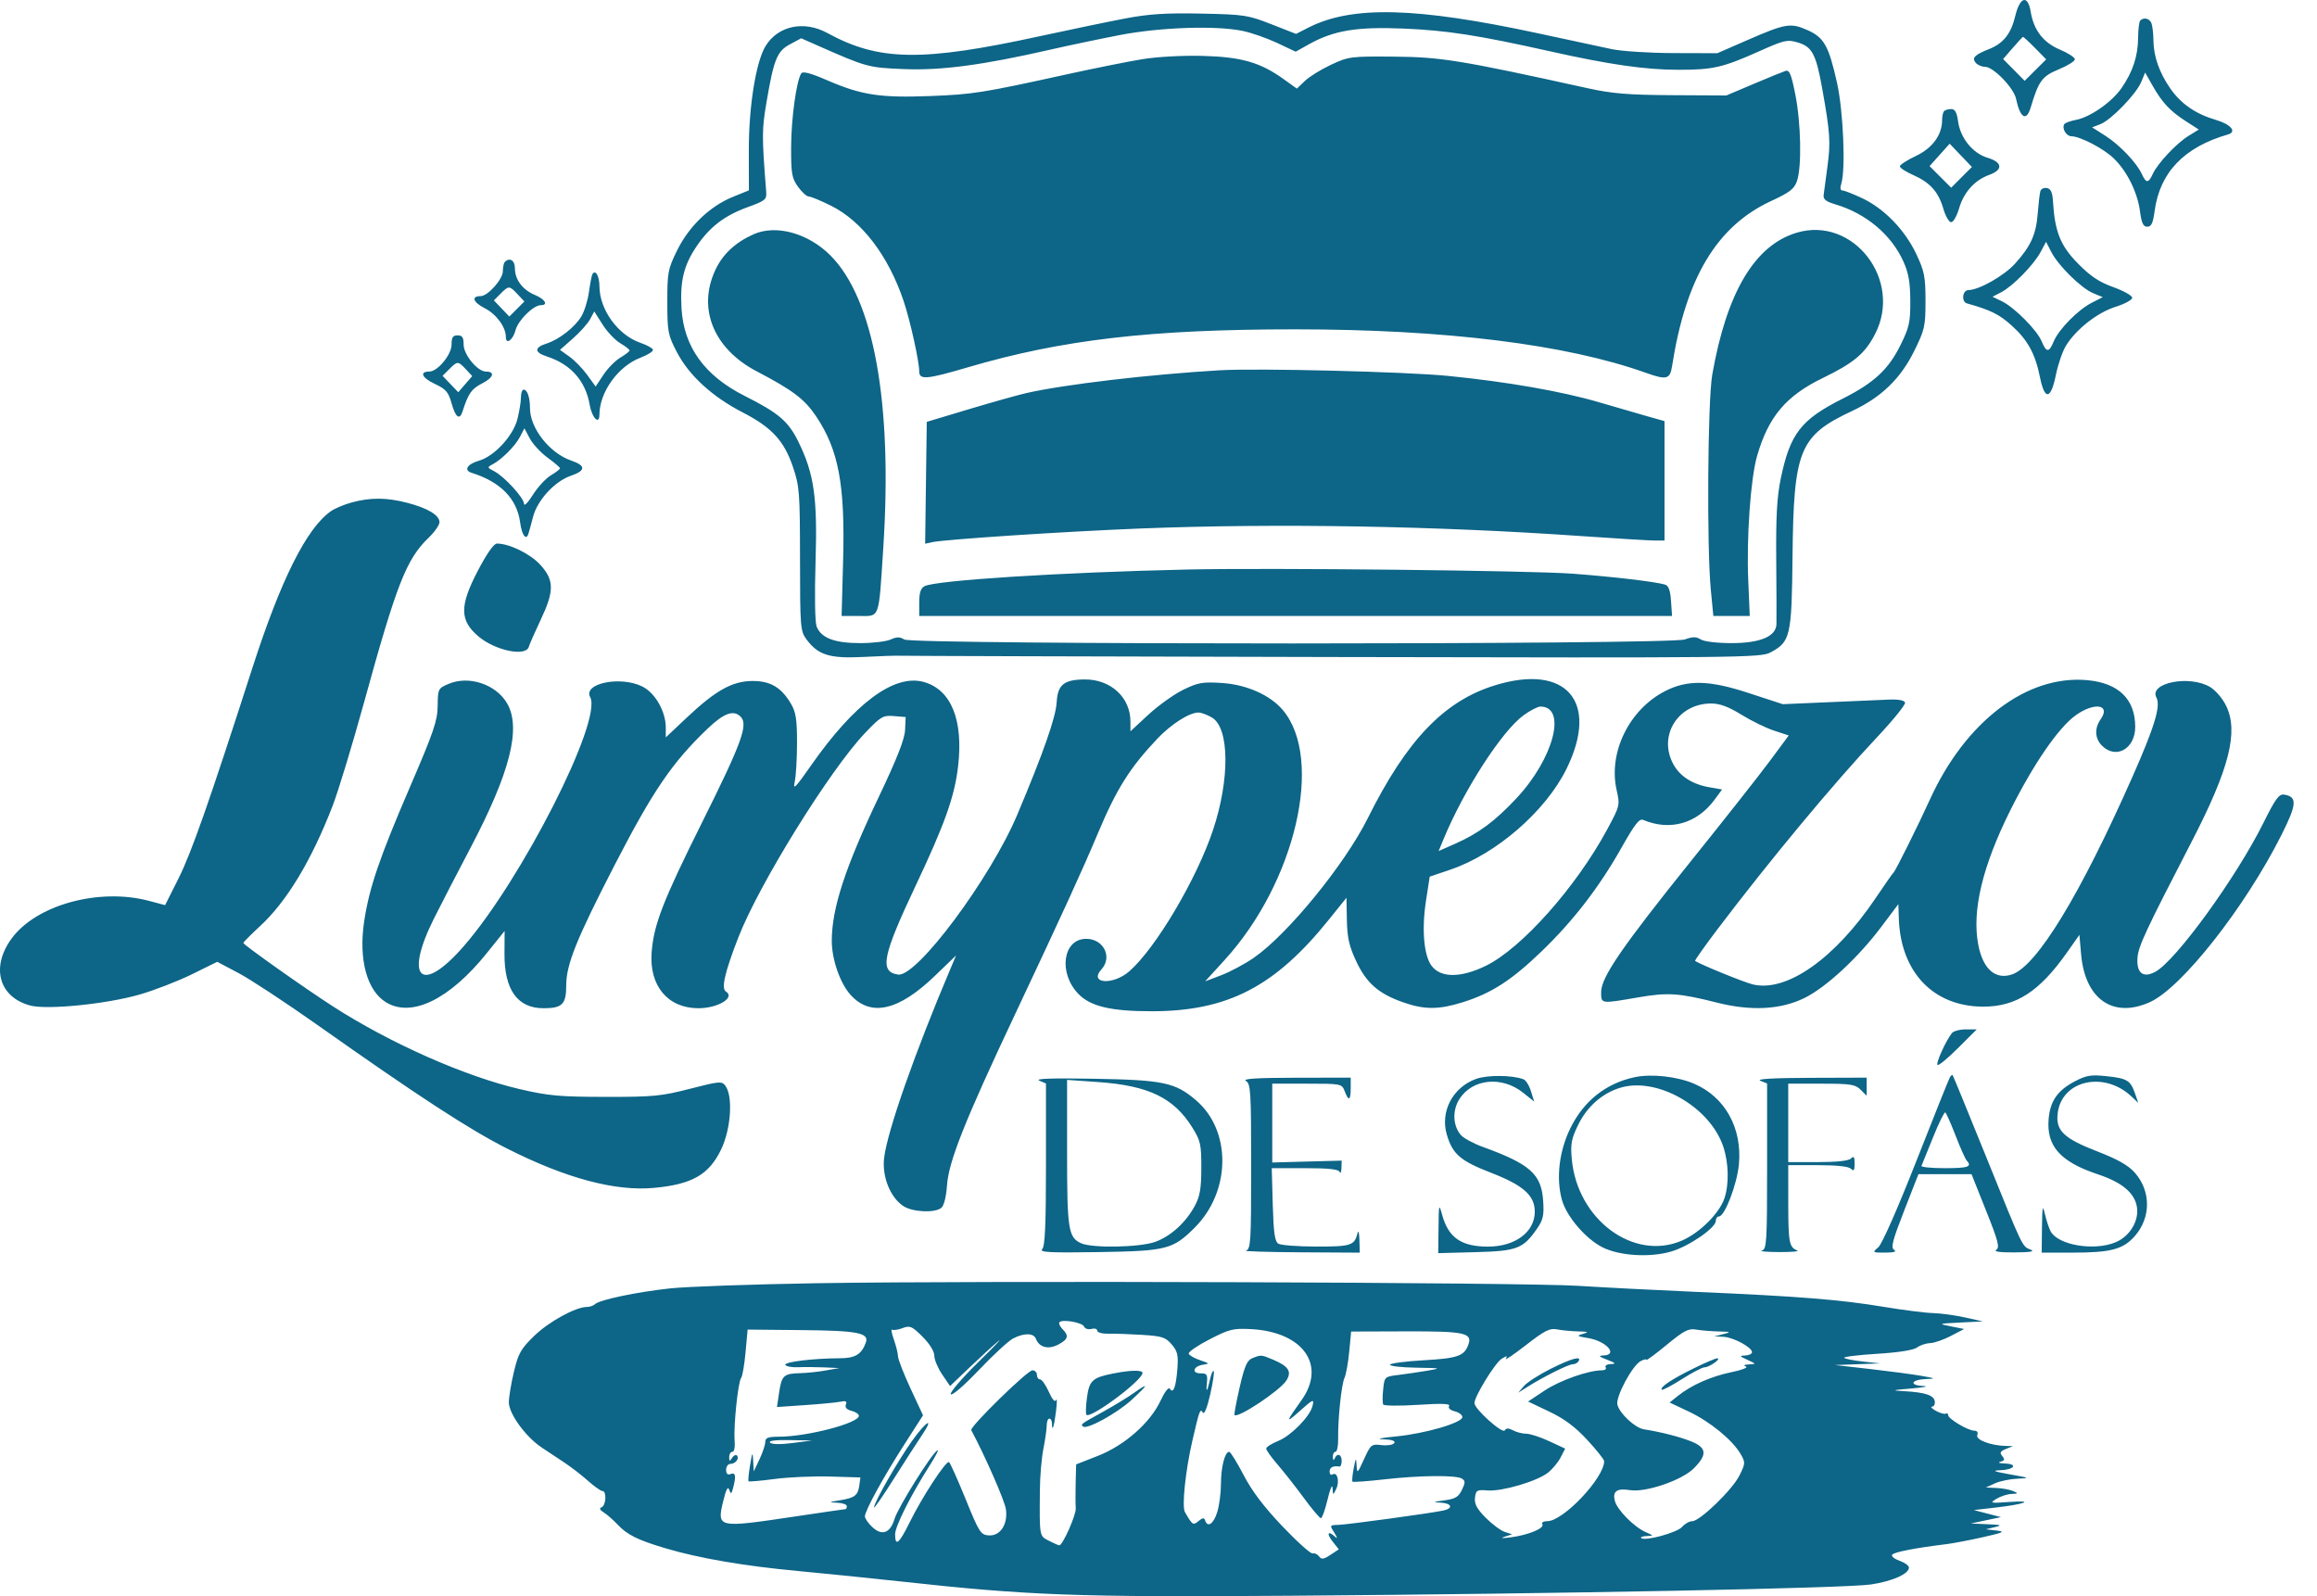 <svg width="90" height="62" viewBox="0 0 90 62" fill="none" xmlns="http://www.w3.org/2000/svg">
<path fill-rule="evenodd" clip-rule="evenodd" d="M78.279 0.623C78.118 1.305 77.817 1.686 77.272 1.902C76.703 2.127 76.584 2.246 76.74 2.435C76.813 2.523 76.978 2.595 77.107 2.595C77.427 2.595 78.219 3.411 78.309 3.833C78.47 4.589 78.711 4.734 78.878 4.177C79.189 3.14 79.319 2.963 79.966 2.695C80.312 2.552 80.595 2.375 80.595 2.303C80.595 2.231 80.334 2.062 80.015 1.927C79.368 1.654 78.997 1.173 78.879 0.456C78.769 -0.217 78.459 -0.131 78.279 0.623ZM43.735 0.712C43.09 0.834 41.587 1.146 40.394 1.405C35.806 2.404 34.143 2.379 32.134 1.281C31.229 0.786 30.216 1.001 29.736 1.791C29.361 2.407 29.084 4.139 29.087 5.844L29.09 7.394L28.467 7.647C27.575 8.009 26.764 8.787 26.304 9.721C25.943 10.454 25.92 10.578 25.921 11.735C25.922 12.89 25.945 13.012 26.294 13.681C26.765 14.584 27.664 15.408 28.841 16.015C29.982 16.603 30.458 17.119 30.804 18.146C31.055 18.889 31.073 19.138 31.075 21.719C31.077 24.339 31.09 24.512 31.319 24.825C31.773 25.444 32.224 25.585 33.538 25.517C34.183 25.483 34.816 25.462 34.944 25.47C35.073 25.478 42.647 25.5 51.775 25.52C67.625 25.554 68.389 25.546 68.769 25.343C69.548 24.927 69.595 24.723 69.628 21.612C69.671 17.464 69.892 16.926 71.944 15.962C73.077 15.43 73.821 14.711 74.352 13.638C74.764 12.804 74.793 12.675 74.793 11.684C74.792 10.743 74.751 10.537 74.432 9.861C73.992 8.932 73.189 8.103 72.338 7.701C71.988 7.535 71.642 7.4 71.57 7.4C71.486 7.4 71.468 7.304 71.521 7.136C71.696 6.588 71.6 4.312 71.356 3.217C71.034 1.777 70.853 1.455 70.2 1.166C69.55 0.879 69.356 0.911 67.86 1.564L66.706 2.067L65.007 2.062C64.072 2.06 62.991 1.99 62.604 1.908C62.218 1.826 60.952 1.555 59.791 1.304C55.001 0.272 52.516 0.209 50.815 1.076L50.343 1.317L49.383 0.941C48.477 0.585 48.323 0.562 46.665 0.528C45.313 0.5 44.635 0.542 43.735 0.712ZM83.134 0.798C83.091 0.841 83.054 1.144 83.051 1.472C83.045 2.181 82.844 2.792 82.408 3.42C82.029 3.967 81.189 4.553 80.635 4.657C80.418 4.698 80.215 4.773 80.183 4.824C80.082 4.988 80.261 5.29 80.461 5.293C80.805 5.298 81.699 5.763 82.1 6.147C82.617 6.642 83.025 7.462 83.124 8.204C83.185 8.668 83.251 8.806 83.408 8.806C83.565 8.806 83.63 8.668 83.692 8.204C83.891 6.701 84.837 5.712 86.543 5.223C86.899 5.12 86.657 4.829 86.074 4.658C85.286 4.427 84.714 4.032 84.3 3.434C83.875 2.821 83.654 2.191 83.647 1.579C83.644 1.31 83.61 1.007 83.571 0.905C83.498 0.714 83.273 0.659 83.134 0.798ZM43.5 1.361C42.727 1.51 41.514 1.765 40.804 1.927C38.173 2.528 36.565 2.742 35.12 2.684C33.724 2.627 33.674 2.614 31.743 1.762L31.121 1.487L30.689 1.719C30.184 1.989 30.059 2.295 29.774 3.967C29.592 5.039 29.591 5.28 29.761 7.441C29.786 7.751 29.735 7.794 29.042 8.046C28.143 8.373 27.571 8.811 27.064 9.558C26.56 10.301 26.411 10.91 26.472 11.975C26.558 13.473 27.366 14.592 28.928 15.379C30.245 16.042 30.622 16.364 31.012 17.158C31.625 18.405 31.757 19.334 31.678 21.845C31.639 23.108 31.656 24.164 31.719 24.33C31.89 24.779 32.414 24.98 33.409 24.98C33.893 24.98 34.427 24.918 34.596 24.84C34.834 24.732 34.953 24.732 35.127 24.84C35.455 25.045 64.877 25.043 65.443 24.838C65.752 24.726 65.886 24.726 66.065 24.838C66.196 24.92 66.704 24.98 67.261 24.98C68.369 24.98 68.983 24.722 69.003 24.25C69.009 24.104 69.005 22.982 68.995 21.757C68.98 20.082 69.023 19.3 69.168 18.602C69.534 16.84 69.951 16.301 71.579 15.483C72.793 14.872 73.356 14.35 73.825 13.396C74.163 12.711 74.207 12.51 74.202 11.68C74.199 10.964 74.135 10.601 73.933 10.154C73.463 9.112 72.48 8.288 71.284 7.935C70.921 7.827 70.815 7.741 70.837 7.568C70.853 7.443 70.919 6.946 70.985 6.462C71.112 5.531 71.088 5.159 70.787 3.474C70.544 2.107 70.393 1.817 69.836 1.651C69.428 1.528 69.311 1.554 68.343 1.987C66.92 2.623 66.541 2.711 65.211 2.711C63.922 2.712 62.517 2.51 60.202 1.992C57.423 1.37 56.198 1.179 54.517 1.11C52.696 1.034 51.807 1.182 50.845 1.719L50.329 2.008L49.61 1.669C49.215 1.483 48.612 1.272 48.27 1.201C47.238 0.985 45.072 1.058 43.5 1.361ZM78.176 1.869L77.808 2.293L78.226 2.716L78.644 3.139L79.063 2.723L79.481 2.306L79.047 1.864C78.808 1.621 78.597 1.427 78.578 1.433C78.559 1.439 78.378 1.635 78.176 1.869ZM44.379 2.298C43.831 2.387 42.513 2.652 41.449 2.885C38.137 3.613 37.801 3.666 36.116 3.731C34.188 3.804 33.464 3.694 32.15 3.126C31.48 2.836 31.18 2.757 31.121 2.853C30.933 3.157 30.735 4.599 30.73 5.701C30.726 6.743 30.756 6.915 30.997 7.254C31.146 7.463 31.336 7.634 31.418 7.634C31.5 7.634 31.89 7.796 32.286 7.994C33.482 8.591 34.504 9.932 35.095 11.678C35.35 12.43 35.706 14.033 35.706 14.427C35.706 14.763 35.992 14.739 37.596 14.267C41.246 13.193 44.696 12.792 50.298 12.792C56.143 12.793 60.833 13.374 63.938 14.483C64.733 14.768 64.869 14.733 64.948 14.227C65.483 10.79 66.688 8.782 68.802 7.805C69.516 7.476 69.694 7.338 69.8 7.033C69.99 6.487 69.958 4.788 69.736 3.67C69.579 2.877 69.507 2.705 69.355 2.754C69.252 2.787 68.693 3.015 68.113 3.261L67.058 3.708L64.948 3.697C63.236 3.687 62.618 3.636 61.667 3.426C56.757 2.343 55.976 2.215 54.166 2.2C52.469 2.185 52.383 2.196 51.704 2.514C51.318 2.694 50.86 2.977 50.688 3.142L50.374 3.442L49.863 3.075C48.953 2.422 48.224 2.212 46.723 2.171C45.945 2.15 44.954 2.204 44.379 2.298ZM83.171 3.187C82.976 3.658 81.996 4.667 81.582 4.825L81.264 4.946L81.779 5.274C82.336 5.628 82.998 6.324 83.201 6.77C83.362 7.123 83.454 7.121 83.618 6.762C83.805 6.35 84.535 5.572 85.005 5.281L85.408 5.032L84.906 4.709C84.294 4.315 83.982 3.981 83.609 3.321L83.324 2.818L83.171 3.187ZM75.516 4.314C75.473 4.357 75.438 4.513 75.438 4.661C75.438 5.241 75.065 5.752 74.419 6.058C74.077 6.22 73.797 6.401 73.797 6.46C73.797 6.52 74.026 6.67 74.306 6.794C74.969 7.087 75.293 7.447 75.484 8.101C75.569 8.392 75.706 8.631 75.79 8.631C75.873 8.631 76.012 8.388 76.098 8.092C76.28 7.467 76.703 6.997 77.268 6.793C77.816 6.595 77.785 6.301 77.199 6.126C76.623 5.953 76.144 5.358 76.057 4.709C76.011 4.366 75.938 4.236 75.794 4.236C75.684 4.236 75.559 4.271 75.516 4.314ZM75.341 6.017L74.951 6.452L75.37 6.871L75.79 7.291L76.192 6.888L76.595 6.485L76.163 6.034L75.731 5.582L75.341 6.017ZM79.256 7.421C79.229 7.506 79.183 7.897 79.152 8.289C79.089 9.108 78.885 9.56 78.273 10.238C77.85 10.708 76.871 11.264 76.463 11.267C76.226 11.268 76.175 11.72 76.405 11.785C77.317 12.041 77.655 12.208 78.132 12.637C78.766 13.206 79.055 13.735 79.243 14.667C79.425 15.562 79.663 15.523 79.857 14.564C79.94 14.153 80.117 13.641 80.25 13.425C80.645 12.787 81.471 12.139 82.174 11.918C82.531 11.806 82.822 11.648 82.822 11.566C82.822 11.483 82.492 11.298 82.089 11.153C81.534 10.954 81.2 10.73 80.708 10.229C80.032 9.54 79.815 8.998 79.744 7.811C79.724 7.472 79.659 7.333 79.51 7.304C79.397 7.283 79.283 7.335 79.256 7.421ZM29.265 9.102C28.555 9.422 28.07 9.876 27.784 10.492C27.084 11.993 27.724 13.551 29.398 14.426C30.798 15.158 31.257 15.506 31.706 16.178C32.576 17.479 32.83 18.84 32.749 21.78L32.691 23.926H33.365C34.188 23.926 34.126 24.101 34.309 21.289C34.676 15.659 33.943 11.607 32.252 9.917C31.386 9.052 30.135 8.711 29.265 9.102ZM69.785 9.04C68.157 9.53 67.072 11.356 66.51 14.549C66.332 15.558 66.294 21.239 66.453 22.9L66.552 23.926H67.259H67.966L67.908 22.549C67.837 20.876 67.999 18.589 68.25 17.714C68.688 16.192 69.371 15.379 70.793 14.688C72.015 14.093 72.437 13.74 72.831 12.981C73.92 10.882 71.985 8.378 69.785 9.04ZM79.261 9.793C78.991 10.294 78.184 11.117 77.736 11.35L77.396 11.526L77.756 11.7C78.245 11.937 79.123 12.82 79.304 13.256C79.489 13.703 79.591 13.704 79.775 13.259C79.968 12.793 80.712 12.037 81.247 11.762L81.677 11.542L81.303 11.387C80.841 11.195 79.953 10.322 79.68 9.789L79.476 9.392L79.261 9.793ZM19.61 10.174C19.567 10.217 19.532 10.379 19.532 10.534C19.532 10.848 18.948 11.502 18.669 11.502C18.294 11.502 18.372 11.738 18.822 11.968C19.28 12.201 19.649 12.701 19.649 13.088C19.649 13.406 19.925 13.211 20.026 12.822C20.124 12.442 20.72 11.854 21.006 11.854C21.311 11.854 21.179 11.625 20.778 11.457C20.299 11.258 20.001 10.86 20.001 10.421C20.001 10.115 19.798 9.986 19.61 10.174ZM23.011 10.651C22.982 10.7 22.922 11.01 22.877 11.339C22.833 11.668 22.699 12.097 22.581 12.292C22.325 12.713 21.718 13.187 21.239 13.341C20.74 13.5 20.746 13.686 21.255 13.851C22.177 14.15 22.749 14.803 22.908 15.734C22.993 16.229 23.282 16.521 23.283 16.112C23.286 15.232 24.009 14.226 24.876 13.894C25.165 13.784 25.383 13.644 25.363 13.582C25.342 13.52 25.124 13.401 24.877 13.316C24.006 13.016 23.291 12.033 23.285 11.128C23.283 10.721 23.129 10.452 23.011 10.651ZM19.442 11.409L19.184 11.668L19.484 11.982L19.784 12.295L20.076 12.002L20.369 11.71L20.106 11.43C19.784 11.088 19.765 11.087 19.442 11.409ZM22.921 12.4C22.832 12.566 22.532 12.902 22.255 13.146L21.751 13.59L22.117 13.851C22.318 13.994 22.63 14.315 22.81 14.563L23.137 15.014L23.44 14.557C23.606 14.305 23.903 14.005 24.099 13.889C24.294 13.773 24.455 13.649 24.455 13.612C24.455 13.575 24.292 13.449 24.092 13.331C23.893 13.213 23.584 12.887 23.407 12.607L23.083 12.097L22.921 12.4ZM17.54 13.386C17.54 13.776 16.998 14.432 16.677 14.432C16.284 14.432 16.387 14.674 16.877 14.905C17.322 15.114 17.417 15.223 17.542 15.669C17.694 16.214 17.853 16.333 17.965 15.985C18.192 15.278 18.314 15.104 18.733 14.89C19.171 14.666 19.242 14.432 18.872 14.432C18.55 14.432 18.009 13.776 18.009 13.386C18.009 13.104 17.958 13.026 17.774 13.026C17.59 13.026 17.54 13.104 17.54 13.386ZM17.45 14.339L17.191 14.598L17.496 14.917L17.801 15.235L18.072 14.921L18.343 14.608L18.097 14.344C17.793 14.019 17.77 14.019 17.45 14.339ZM47.368 14.383C44.63 14.545 41.34 14.933 39.867 15.268C39.545 15.341 38.542 15.623 37.64 15.893L35.999 16.386L35.967 18.752L35.936 21.119L36.202 21.06C36.701 20.95 41.384 20.643 44.321 20.527C49.607 20.32 55.784 20.427 61.432 20.823C62.786 20.917 64.065 20.995 64.274 20.995L64.655 20.996V18.676V16.357L63.981 16.167C63.611 16.062 62.775 15.819 62.124 15.628C60.674 15.201 58.541 14.829 56.248 14.601C54.591 14.437 48.839 14.296 47.368 14.383ZM20.235 15.435C20.235 15.6 20.174 15.979 20.099 16.278C19.934 16.93 19.199 17.725 18.602 17.896C18.147 18.026 18.003 18.268 18.321 18.366C19.434 18.712 20.08 19.37 20.203 20.287C20.269 20.781 20.432 21.011 20.523 20.739C20.552 20.655 20.634 20.355 20.706 20.074C20.872 19.43 21.548 18.694 22.169 18.482C22.76 18.28 22.765 18.087 22.184 17.888C21.35 17.601 20.587 16.632 20.587 15.86C20.587 15.437 20.484 15.135 20.34 15.135C20.282 15.135 20.235 15.27 20.235 15.435ZM20.196 16.97C20.009 17.329 19.495 17.843 19.133 18.036C18.919 18.149 18.922 18.162 19.191 18.301C19.592 18.509 20.352 19.338 20.355 19.57C20.356 19.677 20.512 19.519 20.7 19.219C20.889 18.918 21.204 18.577 21.401 18.461C21.598 18.345 21.756 18.221 21.752 18.187C21.748 18.152 21.529 17.966 21.265 17.773C21.002 17.579 20.692 17.244 20.578 17.029L20.37 16.637L20.196 16.97ZM13.668 19.514C13.376 19.593 13.009 19.747 12.851 19.858C11.906 20.52 10.906 22.52 9.793 25.977C8.105 31.217 7.436 33.12 6.931 34.127L6.413 35.158L5.794 34.993C3.845 34.474 1.397 35.148 0.443 36.465C-0.363 37.577 -0.039 38.73 1.172 39.056C1.827 39.232 4.128 39.002 5.424 38.63C5.996 38.465 6.908 38.112 7.451 37.845L8.438 37.359L9.271 37.799C9.728 38.041 11.104 38.946 12.327 39.81C16.243 42.576 18.225 43.868 19.688 44.608C21.99 45.772 23.906 46.283 25.426 46.138C26.894 45.998 27.544 45.622 28.013 44.642C28.395 43.844 28.478 42.582 28.176 42.173C28.04 41.988 27.945 41.996 26.799 42.291C25.687 42.578 25.37 42.608 23.517 42.605C21.734 42.603 21.298 42.563 20.177 42.301C18.048 41.804 15.156 40.522 12.93 39.089C11.827 38.379 9.453 36.697 9.453 36.627C9.453 36.596 9.744 36.303 10.099 35.975C11.14 35.015 12.1 33.423 12.923 31.292C13.141 30.728 13.69 28.918 14.145 27.269C15.41 22.674 15.786 21.716 16.651 20.885C16.882 20.663 17.071 20.392 17.071 20.283C17.071 20.011 16.617 19.738 15.819 19.53C15.023 19.323 14.395 19.318 13.668 19.514ZM18.56 22.17C17.845 23.54 17.852 24.101 18.589 24.723C19.237 25.27 20.422 25.515 20.539 25.127C20.573 25.014 20.782 24.539 21.004 24.07C21.532 22.956 21.53 22.538 20.992 21.943C20.604 21.514 19.788 21.113 19.301 21.113C19.182 21.113 18.908 21.503 18.56 22.17ZM46.137 22.121C41.236 22.23 36.34 22.54 35.912 22.769C35.763 22.849 35.706 23.023 35.706 23.402V23.926L50.327 23.926H64.948L64.908 23.344C64.879 22.927 64.813 22.747 64.674 22.706C64.273 22.591 62.667 22.402 61.081 22.283C59.438 22.16 49.337 22.051 46.137 22.121ZM17.421 26.565C17.019 26.737 17.008 26.759 17.001 27.414C16.995 27.993 16.846 28.428 15.933 30.548C14.739 33.319 14.343 34.478 14.146 35.786C13.923 37.264 14.251 38.478 14.996 38.932C15.99 39.538 17.462 38.82 18.906 37.025L19.601 36.161L19.596 37.046C19.588 38.445 20.101 39.162 21.111 39.162C21.842 39.162 21.994 39.01 21.994 38.272C21.994 37.464 22.391 36.477 23.877 33.595C25.369 30.703 26.119 29.604 27.502 28.287C28.121 27.698 28.495 27.564 28.767 27.836C29.073 28.142 28.818 28.841 27.266 31.954C25.747 35.003 25.394 35.912 25.312 36.994C25.213 38.292 25.94 39.161 27.127 39.162C27.891 39.162 28.574 38.746 28.195 38.511C28.008 38.395 28.156 37.755 28.685 36.398C29.487 34.34 32.234 29.909 33.594 28.48C34.216 27.826 34.295 27.78 34.721 27.814L35.179 27.852L35.156 28.354C35.14 28.71 34.846 29.46 34.145 30.932C32.828 33.698 32.315 35.264 32.309 36.533C32.306 37.262 32.633 38.199 33.047 38.652C33.831 39.506 34.906 39.261 36.313 37.905L37.138 37.111L36.939 37.58C35.537 40.883 34.463 43.942 34.342 44.979C34.256 45.703 34.582 46.514 35.093 46.849C35.451 47.083 36.315 47.122 36.566 46.914C36.667 46.83 36.754 46.483 36.784 46.045C36.847 45.118 37.473 43.543 39.428 39.397C41.261 35.509 42.052 33.782 42.647 32.364C43.37 30.644 43.89 29.817 44.956 28.692C45.496 28.123 46.198 27.676 46.554 27.676C46.659 27.676 46.895 27.764 47.078 27.872C47.758 28.274 47.776 30.268 47.118 32.24C46.481 34.148 44.895 36.826 43.868 37.726C43.237 38.279 42.278 38.212 42.785 37.651C43.22 37.171 42.866 36.466 42.191 36.466C41.289 36.466 41.099 37.782 41.882 38.599C42.352 39.09 43.145 39.279 44.733 39.279C47.679 39.279 49.521 38.328 51.617 35.721L52.301 34.871L52.317 35.735C52.331 36.423 52.404 36.748 52.679 37.336C53.077 38.186 53.545 38.596 54.502 38.932C55.33 39.223 55.883 39.222 56.82 38.929C57.934 38.58 58.713 38.077 59.88 36.953C61.123 35.756 62.13 34.446 63.003 32.893C63.493 32.023 63.679 31.785 63.824 31.846C64.868 32.286 65.912 31.992 66.597 31.065L66.892 30.665L66.407 30.581C65.735 30.465 65.249 30.152 64.991 29.671C64.401 28.567 65.183 27.325 66.468 27.325C66.804 27.325 67.136 27.448 67.642 27.76C68.03 28 68.602 28.28 68.914 28.381L69.481 28.567L68.747 29.557C68.343 30.102 66.974 31.84 65.704 33.419C63.009 36.773 62.194 37.959 62.194 38.532C62.194 38.998 62.165 38.993 63.622 38.742C64.787 38.541 65.21 38.569 66.706 38.947C68.021 39.278 69.17 39.217 70.09 38.765C70.928 38.354 72.173 37.202 73.071 36.006L73.739 35.118L73.756 35.662C73.822 37.754 75.092 39.091 77.02 39.1C78.305 39.105 79.212 38.523 80.283 37.004L80.771 36.312L80.837 37.066C80.989 38.813 82.083 39.572 83.513 38.923C84.75 38.362 87.202 35.246 88.616 32.438C89.224 31.231 89.242 30.943 88.716 30.864C88.525 30.835 88.378 31.037 87.925 31.951C86.866 34.084 84.511 37.327 83.714 37.75C83.247 37.998 82.989 37.797 83.026 37.215C83.055 36.765 83.33 36.175 85.119 32.716C86.592 29.869 86.96 28.427 86.473 27.42C86.333 27.13 86.06 26.811 85.842 26.682C85.042 26.208 83.457 26.526 83.764 27.099C83.936 27.421 83.688 28.239 82.829 30.178C80.807 34.747 79.125 37.51 78.162 37.846C77.512 38.072 77.024 37.646 76.842 36.693C76.591 35.38 77.003 33.648 78.082 31.485C78.979 29.688 79.949 28.275 80.618 27.79C81.347 27.262 82.002 27.36 81.598 27.936C81.349 28.292 81.369 28.684 81.65 28.965C82.192 29.508 82.939 29.084 82.939 28.233C82.938 27.157 82.294 26.53 81.077 26.419C78.729 26.206 76.337 28.026 74.955 31.075C74.525 32.024 73.627 33.828 73.556 33.888C73.517 33.92 73.209 34.358 72.872 34.861C71.283 37.228 69.402 38.555 68.084 38.237C67.746 38.155 66.1 37.486 65.843 37.325C65.819 37.311 66.212 36.755 66.715 36.091C68.753 33.401 71.216 30.438 72.91 28.636C73.535 27.972 74.025 27.365 73.999 27.289C73.969 27.201 73.737 27.158 73.376 27.174C73.06 27.187 72.002 27.233 71.025 27.275L69.249 27.352L67.919 26.917C66.395 26.417 65.553 26.398 64.684 26.841C63.287 27.554 62.467 29.22 62.794 30.681C62.928 31.279 62.923 31.3 62.434 32.207C61.228 34.446 59.115 36.824 57.723 37.51C56.751 37.988 55.961 37.99 55.607 37.514C55.304 37.107 55.218 36.09 55.392 34.974L55.535 34.051L56.353 33.773C58.123 33.17 60.035 31.509 60.845 29.871C62.134 27.262 60.85 25.76 58.066 26.62C56.093 27.229 54.639 28.749 53.131 31.778C52.237 33.576 50.01 36.302 48.697 37.206C48.35 37.445 47.784 37.748 47.439 37.879L46.813 38.117L47.566 37.291C50.318 34.276 51.434 29.488 49.83 27.581C49.34 26.999 48.422 26.59 47.467 26.529C46.71 26.48 46.537 26.511 45.959 26.793C45.6 26.969 44.992 27.404 44.608 27.759L43.91 28.405V28.029C43.91 27.087 43.144 26.383 42.128 26.391C41.327 26.398 41.084 26.596 41.045 27.275C41.012 27.86 40.531 29.233 39.516 31.641C38.471 34.12 35.609 37.961 34.887 37.854C34.151 37.745 34.271 37.143 35.579 34.376C36.7 32.002 37.077 30.941 37.214 29.778C37.428 27.968 36.947 26.783 35.878 26.488C34.731 26.171 33.187 27.32 31.49 29.751C30.895 30.605 30.795 30.703 30.87 30.365C30.919 30.143 30.959 29.461 30.959 28.848C30.959 27.945 30.915 27.659 30.725 27.337C30.347 26.695 29.919 26.445 29.214 26.451C28.439 26.459 27.79 26.823 26.674 27.876L25.861 28.642V28.255C25.861 27.634 25.444 26.908 24.948 26.664C24.093 26.244 22.639 26.544 22.926 27.081C23.409 27.983 20.263 34.173 18.008 36.759C16.363 38.646 15.687 38.014 16.854 35.682C17.138 35.114 17.774 33.885 18.266 32.95C19.815 30.009 20.255 28.275 19.696 27.318C19.263 26.576 18.209 26.227 17.421 26.565ZM59.184 27.78C58.338 28.393 56.853 30.695 56.06 32.623L55.881 33.057L56.514 32.777C57.434 32.37 58.067 31.902 58.906 31.005C60.35 29.461 60.876 27.453 59.838 27.444C59.735 27.443 59.441 27.594 59.184 27.78ZM75.818 40.129C75.586 40.419 75.189 41.296 75.258 41.365C75.297 41.405 75.657 41.109 76.056 40.709L76.784 39.983H76.359C76.126 39.983 75.883 40.048 75.818 40.129ZM57.33 41.909C56.422 42.242 55.933 43.182 56.202 44.08C56.427 44.834 56.728 45.092 57.918 45.553C59.173 46.04 59.616 46.434 59.616 47.066C59.616 47.854 58.855 48.421 57.799 48.421C56.769 48.421 56.267 48.078 56.023 47.205C55.892 46.736 55.888 46.752 55.877 47.698L55.865 48.675L57.322 48.636C58.936 48.593 59.168 48.503 59.714 47.707C59.943 47.374 59.98 47.196 59.941 46.632C59.869 45.605 59.435 45.217 57.61 44.553C57.248 44.422 56.863 44.216 56.755 44.097C56.436 43.744 56.405 43.145 56.682 42.7C57.183 41.899 58.334 41.781 59.164 42.444L59.591 42.786L59.468 42.386C59.401 42.166 59.27 41.957 59.178 41.922C58.742 41.755 57.77 41.748 57.33 41.909ZM63.483 41.843C62.375 42.084 61.52 42.763 61.002 43.814C60.561 44.71 60.436 45.768 60.672 46.61C60.852 47.251 61.585 48.111 62.238 48.444C62.897 48.78 64.077 48.855 64.907 48.614C65.605 48.411 66.648 47.695 66.648 47.419C66.648 47.326 66.703 47.249 66.771 47.249C66.995 47.249 67.473 45.998 67.545 45.227C67.677 43.819 67.007 42.611 65.809 42.096C65.145 41.81 64.139 41.7 63.483 41.843ZM75.743 41.838C75.705 41.9 75.117 43.367 74.437 45.098C73.707 46.955 73.101 48.329 72.958 48.45C72.721 48.651 72.727 48.656 73.227 48.654C73.572 48.652 73.685 48.618 73.574 48.548C73.439 48.462 73.509 48.189 73.964 47.026L74.518 45.608H75.549H76.581L77.145 47.023C77.617 48.203 77.683 48.455 77.541 48.545C77.431 48.615 77.676 48.65 78.251 48.646C78.877 48.642 79.056 48.611 78.874 48.538C78.542 48.404 78.597 48.519 77.137 44.905C76.446 43.197 75.866 41.782 75.847 41.762C75.828 41.742 75.782 41.776 75.743 41.838ZM80.602 41.997C79.926 42.349 79.636 42.762 79.576 43.461C79.485 44.518 80.027 45.127 81.494 45.615C82.438 45.929 82.926 46.343 83.007 46.897C83.086 47.432 82.723 48.025 82.178 48.252C81.343 48.602 79.941 48.365 79.653 47.827C79.59 47.71 79.492 47.414 79.434 47.168C79.343 46.781 79.328 46.85 79.317 47.689L79.306 48.656L80.507 48.655C81.996 48.654 82.469 48.528 82.924 48.011C83.553 47.294 83.554 46.268 82.927 45.554C82.672 45.264 82.268 45.034 81.466 44.723C80.15 44.213 79.838 43.908 79.93 43.222C80.099 41.955 81.733 41.593 82.792 42.588L83.059 42.839L82.931 42.472C82.754 41.964 82.627 41.886 81.824 41.801C81.228 41.737 81.044 41.766 80.602 41.997ZM40.365 41.971L40.629 42.085V45.229C40.629 47.588 40.592 48.411 40.482 48.523C40.364 48.643 40.787 48.664 42.68 48.634C45.318 48.592 45.559 48.531 46.409 47.681C47.815 46.274 47.84 43.92 46.461 42.74C45.649 42.045 45.194 41.949 42.504 41.901C40.888 41.872 40.188 41.895 40.365 41.971ZM48.393 41.984C48.581 42.093 48.599 42.38 48.599 45.312C48.599 48.27 48.583 48.525 48.393 48.575C48.281 48.604 49.23 48.634 50.503 48.642L52.818 48.656L52.804 48.157C52.797 47.883 52.765 47.765 52.733 47.894C52.614 48.379 52.484 48.421 51.133 48.419C50.416 48.418 49.75 48.368 49.653 48.307C49.517 48.22 49.469 47.88 49.438 46.785L49.399 45.374H50.689C51.61 45.374 51.995 45.416 52.037 45.52C52.069 45.601 52.1 45.535 52.106 45.374L52.115 45.081L50.767 45.117L49.419 45.154V43.623V42.092H50.77C52.103 42.092 52.122 42.096 52.232 42.385C52.386 42.791 52.466 42.751 52.466 42.268V41.858L50.327 41.861C48.817 41.864 48.249 41.9 48.393 41.984ZM68.376 41.978L68.64 42.085V45.303C68.64 48.269 68.624 48.525 68.435 48.575C68.322 48.604 68.626 48.63 69.109 48.633C69.593 48.635 69.909 48.607 69.812 48.57C69.499 48.451 69.464 48.269 69.462 46.751L69.461 45.257H70.609C71.346 45.257 71.808 45.307 71.898 45.397C72.008 45.507 72.039 45.462 72.039 45.198C72.039 44.934 72.008 44.889 71.898 44.999C71.808 45.089 71.346 45.139 70.609 45.139H69.461V43.616V42.092H70.75C71.883 42.092 72.067 42.12 72.273 42.327L72.508 42.561V42.209V41.858L70.31 41.865C68.877 41.87 68.204 41.909 68.376 41.978ZM41.449 44.767C41.449 47.762 41.496 48.064 41.995 48.291C42.422 48.486 44.259 48.453 44.862 48.24C45.467 48.027 46.059 47.49 46.41 46.839C46.611 46.464 46.662 46.168 46.663 45.365C46.665 44.45 46.633 44.308 46.313 43.794C45.595 42.64 44.613 42.166 42.651 42.029L41.449 41.945V44.767ZM62.952 42.246C62.248 42.454 61.652 42.975 61.302 43.69C61.037 44.233 61 44.431 61.053 45.02C61.266 47.371 63.455 48.994 65.327 48.189C66.013 47.894 66.775 47.141 66.978 46.558C67.17 46.005 67.151 45.165 66.932 44.522C66.41 42.99 64.375 41.826 62.952 42.246ZM75.084 44.181C74.86 44.738 74.659 45.235 74.637 45.284C74.616 45.334 75.024 45.374 75.546 45.374C76.455 45.374 76.613 45.318 76.392 45.075C76.336 45.014 76.142 44.579 75.961 44.108C75.779 43.637 75.599 43.233 75.561 43.209C75.523 43.186 75.308 43.623 75.084 44.181ZM31.721 49.843C29.239 49.884 26.682 49.974 26.037 50.043C24.742 50.182 23.285 50.487 23.113 50.656C23.051 50.716 22.908 50.765 22.794 50.765C22.36 50.765 21.317 51.338 20.749 51.89C20.23 52.394 20.133 52.566 19.962 53.285C19.854 53.736 19.766 54.269 19.766 54.469C19.767 54.911 20.41 55.8 21.034 56.219C21.272 56.378 21.677 56.648 21.935 56.818C22.193 56.989 22.602 57.305 22.843 57.521C23.085 57.737 23.336 57.914 23.4 57.914C23.57 57.914 23.544 58.47 23.371 58.543C23.269 58.585 23.294 58.648 23.454 58.748C23.58 58.827 23.817 59.034 23.981 59.209C24.359 59.614 24.768 59.817 25.837 60.135C27.164 60.529 28.897 60.826 31.014 61.023C32.08 61.123 33.875 61.305 35.003 61.429C39.949 61.973 41.83 62.042 50.106 61.982C60.639 61.906 71.682 61.691 72.672 61.544C73.505 61.419 74.149 61.134 74.149 60.889C74.149 60.813 73.987 60.694 73.788 60.625C73.59 60.556 73.458 60.45 73.496 60.389C73.558 60.289 74.404 60.124 75.614 59.977C75.872 59.945 76.504 59.824 77.02 59.708C77.833 59.525 77.903 59.49 77.548 59.449L77.137 59.401L77.489 59.316C77.785 59.245 77.738 59.227 77.196 59.204L76.551 59.176L77.137 59.052L77.724 58.928L77.196 58.791L76.669 58.654L77.482 58.561C78.646 58.428 79.076 58.267 78.075 58.338C77.302 58.393 77.272 58.386 77.548 58.218C77.709 58.12 77.972 58.034 78.134 58.028C78.403 58.016 78.408 58.007 78.192 57.914C78.063 57.859 77.773 57.806 77.548 57.796L77.137 57.778L77.489 57.617C77.682 57.529 78.078 57.447 78.368 57.435C78.87 57.415 78.856 57.407 78.075 57.268C77.452 57.157 77.359 57.119 77.687 57.108C78.239 57.09 78.402 56.864 77.877 56.846C77.664 56.839 77.584 56.808 77.7 56.778C77.867 56.734 77.883 56.688 77.775 56.558C77.666 56.426 77.694 56.371 77.915 56.282L78.192 56.171L77.899 56.163C77.317 56.147 76.734 55.923 76.804 55.742C76.844 55.637 76.799 55.571 76.688 55.571C76.447 55.571 75.672 55.109 75.672 54.966C75.672 54.904 75.632 54.878 75.583 54.909C75.534 54.939 75.362 54.891 75.202 54.803C75.042 54.714 74.972 54.639 75.047 54.637C75.122 54.635 75.169 54.542 75.153 54.43C75.118 54.194 74.785 54.083 73.973 54.037C73.444 54.008 73.472 53.997 74.266 53.93C74.749 53.888 74.944 53.845 74.699 53.834C74.131 53.807 74.24 53.583 74.83 53.564C75.207 53.552 75.18 53.536 74.618 53.438C74.263 53.377 73.366 53.258 72.625 53.174L71.277 53.021L72.156 52.989L73.035 52.958L72.371 52.886C72.005 52.847 71.673 52.782 71.633 52.742C71.593 52.702 72.166 52.631 72.906 52.585C73.746 52.533 74.331 52.441 74.464 52.34C74.581 52.252 74.808 52.175 74.969 52.17C75.13 52.165 75.494 52.039 75.778 51.891L76.294 51.621L75.778 51.518C75.271 51.417 75.278 51.414 76.141 51.37L77.02 51.326L76.317 51.17C75.93 51.085 75.376 51.01 75.086 51.003C74.796 50.997 73.926 50.886 73.153 50.758C71.497 50.482 69.856 50.351 65.945 50.182C64.365 50.113 62.282 50.007 61.315 49.945C59.218 49.81 38.13 49.738 31.721 49.843ZM41.148 51.364C41.119 51.411 41.175 51.529 41.272 51.626C41.532 51.886 41.491 52.027 41.096 52.231C40.715 52.428 40.364 52.334 40.236 51.999C40.15 51.774 39.777 51.77 39.354 51.988C39.175 52.081 38.574 52.634 38.019 53.218C37.439 53.827 36.975 54.227 36.931 54.155C36.889 54.086 37.375 53.52 38.012 52.896C38.649 52.272 38.984 51.919 38.757 52.111C38.529 52.303 38.02 52.771 37.624 53.15L36.904 53.838L36.598 53.388C36.43 53.14 36.292 52.812 36.292 52.658C36.292 52.489 36.111 52.197 35.836 51.922C35.426 51.512 35.346 51.477 35.064 51.585C34.891 51.651 34.707 51.679 34.656 51.647C34.605 51.615 34.633 51.787 34.719 52.027C34.805 52.268 34.878 52.561 34.881 52.679C34.883 52.797 35.103 53.361 35.369 53.934L35.853 54.974L35.127 56.106C34.308 57.382 33.596 58.682 33.596 58.9C33.596 58.98 33.724 59.165 33.88 59.312C34.26 59.669 34.58 59.553 34.747 58.996C34.88 58.555 36.178 56.475 36.411 56.332C36.48 56.289 36.357 56.535 36.139 56.879C35.382 58.069 34.769 59.284 34.769 59.595C34.769 60.094 34.925 59.963 35.342 59.116C35.818 58.147 36.75 56.722 36.863 56.791C36.908 56.82 37.198 57.466 37.508 58.228C38.031 59.517 38.093 59.616 38.402 59.638C38.851 59.67 39.153 59.216 39.074 58.627C39.031 58.302 38.277 56.58 37.727 55.55C37.66 55.425 39.908 53.226 40.103 53.226C40.199 53.226 40.277 53.306 40.277 53.402C40.277 53.499 40.332 53.578 40.4 53.578C40.468 53.578 40.62 53.794 40.738 54.058C40.873 54.36 40.979 54.48 41.022 54.381C41.06 54.294 41.059 54.486 41.02 54.809C40.95 55.395 40.863 55.665 40.863 55.297C40.863 55.19 40.817 55.102 40.761 55.102C40.704 55.102 40.658 55.22 40.658 55.365C40.658 55.51 40.6 55.919 40.529 56.274C40.459 56.628 40.397 57.34 40.393 57.856C40.377 59.708 40.368 59.653 40.743 59.847C40.932 59.944 41.114 60.024 41.148 60.024C41.279 60.024 41.807 58.833 41.786 58.585C41.774 58.442 41.773 58 41.782 57.602L41.801 56.88L42.644 56.55C43.685 56.141 44.674 55.27 45.079 54.407C45.241 54.06 45.393 53.864 45.441 53.94C45.574 54.155 45.679 53.877 45.733 53.17C45.774 52.631 45.739 52.483 45.511 52.218C45.275 51.942 45.134 51.897 44.371 51.849C43.892 51.819 43.303 51.798 43.061 51.804C42.814 51.81 42.621 51.758 42.621 51.686C42.621 51.616 42.519 51.585 42.394 51.618C42.27 51.65 42.142 51.61 42.11 51.528C42.048 51.365 41.233 51.227 41.148 51.364ZM28.96 52.523C28.916 53.007 28.839 53.455 28.789 53.519C28.668 53.674 28.489 55.393 28.536 55.951C28.557 56.208 28.52 56.391 28.448 56.391C28.379 56.391 28.323 56.483 28.324 56.596C28.326 56.768 28.344 56.773 28.435 56.629C28.495 56.534 28.579 56.491 28.621 56.533C28.733 56.645 28.57 56.86 28.374 56.86C28.281 56.86 28.205 56.964 28.205 57.09C28.205 57.247 28.262 57.3 28.381 57.254C28.572 57.18 28.6 57.332 28.477 57.791C28.41 58.041 28.391 58.05 28.325 57.864C28.273 57.715 28.201 57.853 28.089 58.319C27.843 59.347 27.871 59.353 30.831 58.911C31.908 58.75 32.813 58.618 32.841 58.618C32.87 58.618 32.893 58.565 32.893 58.501C32.893 58.436 32.722 58.377 32.512 58.369C32.172 58.356 32.184 58.345 32.632 58.273C33.209 58.179 33.327 58.085 33.381 57.68L33.421 57.387L32.249 57.352C31.604 57.333 30.636 57.375 30.096 57.446C29.557 57.517 29.098 57.558 29.077 57.536C29.055 57.514 29.081 57.235 29.135 56.914C29.223 56.387 29.235 56.371 29.256 56.742L29.279 57.153L29.501 56.684C29.623 56.426 29.724 56.123 29.726 56.01C29.728 55.846 29.833 55.805 30.246 55.805C31.345 55.805 33.362 55.279 33.362 54.993C33.362 54.926 33.234 54.84 33.077 54.8C32.889 54.753 32.814 54.67 32.857 54.558C32.907 54.429 32.854 54.401 32.644 54.445C32.491 54.477 31.874 54.536 31.273 54.577L30.18 54.652L30.264 54.086C30.361 53.428 30.444 53.351 31.077 53.337C31.334 53.331 31.783 53.284 32.073 53.232L32.6 53.139L32.014 53.112C31.692 53.098 31.236 53.095 31.001 53.106C30.765 53.117 30.543 53.077 30.506 53.017C30.435 52.902 31.597 52.76 32.611 52.758C33.218 52.758 33.469 52.607 33.633 52.144C33.765 51.772 33.31 51.684 31.132 51.664L29.04 51.644L28.96 52.523ZM46.986 52.021C46.518 52.262 46.153 52.512 46.174 52.579C46.196 52.645 46.394 52.759 46.615 52.833C46.982 52.955 46.992 52.97 46.732 53.008C46.349 53.065 46.268 53.344 46.635 53.344C46.883 53.344 46.912 53.389 46.879 53.724C46.837 54.142 46.895 54.059 47.012 53.535C47.053 53.35 47.112 53.225 47.144 53.256C47.176 53.288 47.114 53.697 47.008 54.165C46.89 54.682 46.779 54.957 46.723 54.867C46.617 54.695 46.59 54.768 46.311 55.981C46.046 57.136 45.903 58.519 46.026 58.732C46.322 59.245 46.342 59.257 46.558 59.079C46.715 58.949 46.773 58.944 46.811 59.057C46.909 59.35 47.138 59.193 47.281 58.737C47.361 58.48 47.426 57.982 47.426 57.631C47.426 56.984 47.58 56.39 47.746 56.392C47.796 56.393 48.048 56.799 48.306 57.294C48.629 57.916 49.097 58.533 49.817 59.289C50.391 59.891 50.919 60.364 50.989 60.34C51.06 60.316 51.171 60.367 51.236 60.453C51.331 60.581 51.412 60.57 51.678 60.395L52.003 60.18L51.757 59.868C51.508 59.55 51.588 59.435 51.872 59.702C51.958 59.782 51.941 59.711 51.835 59.544C51.644 59.242 51.645 59.239 51.983 59.23C52.338 59.22 55.61 58.773 56.07 58.671C56.464 58.585 56.388 58.386 55.953 58.366C55.638 58.351 55.663 58.336 56.099 58.278C56.529 58.22 56.654 58.146 56.786 57.871C56.921 57.587 56.921 57.519 56.787 57.433C56.562 57.291 55.147 57.304 53.757 57.463C53.109 57.536 52.559 57.576 52.535 57.55C52.511 57.525 52.532 57.293 52.582 57.035C52.665 56.612 52.676 56.601 52.694 56.918C52.713 57.25 52.729 57.237 52.984 56.676C53.244 56.105 53.27 56.084 53.667 56.131C53.894 56.157 54.115 56.121 54.159 56.05C54.211 55.966 54.066 55.917 53.733 55.906C53.429 55.897 53.625 55.852 54.224 55.794C55.356 55.685 56.803 55.263 56.803 55.041C56.803 54.959 56.669 54.859 56.505 54.818C56.328 54.773 56.24 54.691 56.287 54.613C56.346 54.519 56.01 54.507 55.074 54.567C54.363 54.613 53.757 54.607 53.728 54.554C53.699 54.501 53.698 54.235 53.727 53.964C53.779 53.475 53.783 53.471 54.324 53.405C54.624 53.368 55.133 53.293 55.455 53.239C56.006 53.146 55.98 53.139 55.015 53.124C54.451 53.116 53.99 53.065 53.99 53.01C53.99 52.955 54.577 52.877 55.294 52.836C56.62 52.76 56.872 52.673 57.034 52.235C57.205 51.773 56.893 51.706 54.614 51.713L52.483 51.72L52.408 52.502C52.367 52.933 52.285 53.391 52.225 53.519C52.105 53.779 51.965 55.117 51.978 55.893C51.982 56.167 51.936 56.391 51.874 56.391C51.813 56.391 51.767 56.483 51.772 56.596C51.778 56.718 51.805 56.742 51.841 56.655C51.933 56.425 52.115 56.483 52.115 56.742C52.115 56.871 52.075 56.971 52.027 56.963C51.783 56.925 51.646 56.995 51.646 57.16C51.646 57.26 51.699 57.309 51.764 57.269C51.946 57.157 52.042 57.545 51.903 57.833C51.779 58.089 51.779 58.089 51.761 57.797C51.75 57.632 51.667 57.823 51.569 58.237C51.473 58.64 51.356 58.969 51.309 58.969C51.261 58.969 50.962 58.616 50.645 58.183C50.328 57.751 49.869 57.168 49.626 56.887C49.383 56.606 49.184 56.327 49.184 56.266C49.184 56.205 49.397 56.07 49.656 55.966C50.14 55.772 50.873 55.03 50.978 54.626C51.06 54.316 51.016 54.333 50.452 54.838C49.928 55.306 49.943 55.241 50.556 54.385C51.529 53.023 50.616 51.736 48.6 51.626C47.907 51.588 47.758 51.625 46.986 52.021ZM59.27 52.249C58.79 52.622 58.439 52.859 58.491 52.776C58.567 52.653 58.536 52.653 58.33 52.778C58.076 52.933 57.272 54.24 57.272 54.5C57.272 54.727 58.36 55.705 58.45 55.559C58.509 55.464 58.596 55.464 58.773 55.558C58.906 55.63 59.136 55.688 59.286 55.689C59.435 55.689 59.836 55.82 60.177 55.979L60.797 56.267L60.619 56.612C60.521 56.801 60.299 57.067 60.127 57.203C59.702 57.537 58.344 57.937 57.784 57.892C57.367 57.859 57.327 57.882 57.293 58.175C57.266 58.416 57.367 58.606 57.708 58.951C57.956 59.201 58.289 59.449 58.448 59.502L58.737 59.597L58.444 59.689C58.258 59.748 58.344 59.757 58.678 59.714C59.357 59.627 60.005 59.36 59.91 59.206C59.868 59.138 59.953 59.086 60.107 59.085C60.725 59.082 62.311 57.406 62.311 56.755C62.311 56.691 62.015 56.319 61.653 55.928C61.182 55.419 60.762 55.106 60.175 54.828L59.356 54.438L60.001 54.01C60.594 53.616 61.701 53.226 62.226 53.226C62.345 53.226 62.41 53.174 62.37 53.109C62.33 53.045 62.419 52.988 62.568 52.983C62.789 52.976 62.764 52.945 62.428 52.816C62.103 52.691 62.073 52.656 62.282 52.649C62.872 52.629 62.398 52.091 61.688 51.974C61.248 51.902 61.228 51.885 61.491 51.81C61.732 51.741 61.699 51.724 61.3 51.715C61.035 51.708 60.665 51.673 60.48 51.636C60.198 51.58 60.001 51.68 59.27 52.249ZM64.743 52.234C64.308 52.593 63.952 52.856 63.952 52.818C63.952 52.78 63.852 52.803 63.73 52.868C63.399 53.045 62.75 54.261 62.825 54.562C62.911 54.904 63.509 55.461 63.85 55.516C64.54 55.627 65.238 55.806 65.689 55.986C66.299 56.23 66.325 56.502 65.79 57.037C65.329 57.499 63.923 57.978 63.318 57.88C62.81 57.798 62.631 57.922 62.724 58.292C62.812 58.643 63.468 59.309 63.924 59.511C64.242 59.652 64.243 59.654 63.962 59.663C63.806 59.668 63.71 59.703 63.748 59.741C63.881 59.875 65.146 59.532 65.336 59.31C65.442 59.187 65.619 59.087 65.73 59.087C66.03 59.087 67.293 57.864 67.569 57.306C67.799 56.842 67.801 56.805 67.61 56.475C67.295 55.933 66.423 55.218 65.604 54.831L64.853 54.476L65.178 54.217C65.704 53.797 66.473 53.458 67.259 53.297C67.663 53.215 67.915 53.117 67.819 53.079C67.707 53.035 67.75 53.005 67.937 52.996C68.225 52.982 68.224 52.979 67.878 52.82C67.565 52.677 67.555 52.658 67.79 52.65C67.936 52.645 68.054 52.587 68.054 52.521C68.054 52.331 67.325 51.939 66.941 51.924L66.589 51.909L66.941 51.82C67.258 51.739 67.24 51.729 66.75 51.717C66.452 51.709 66.057 51.675 65.871 51.642C65.591 51.591 65.401 51.691 64.743 52.234ZM48.64 52.757C48.44 52.837 48.34 53.07 48.151 53.892C48.021 54.46 47.931 54.942 47.952 54.963C48.086 55.097 49.703 54.024 49.962 53.629C50.191 53.279 50.056 53.066 49.443 52.809C48.986 52.618 48.983 52.618 48.64 52.757ZM60.237 53.166C59.788 53.391 59.319 53.692 59.196 53.835L58.971 54.096L59.321 53.875C59.935 53.486 60.923 52.992 61.086 52.992C61.172 52.992 61.275 52.939 61.315 52.875C61.454 52.651 61.049 52.76 60.237 53.166ZM65.766 53.162C64.917 53.581 64.459 53.889 64.549 53.98C64.578 54.008 64.928 53.824 65.327 53.571C65.726 53.317 66.124 53.109 66.211 53.109C66.396 53.109 66.881 52.767 66.703 52.761C66.637 52.759 66.215 52.939 65.766 53.162ZM43.242 53.349C42.432 53.509 42.309 53.622 42.221 54.291C42.177 54.623 42.167 54.921 42.2 54.954C42.363 55.117 44.379 53.614 44.379 53.329C44.379 53.207 43.921 53.215 43.242 53.349ZM44.028 54.116C43.802 54.276 43.275 54.598 42.856 54.83C41.961 55.327 41.976 55.316 42.067 55.407C42.206 55.546 43.394 54.894 43.969 54.363C44.623 53.759 44.642 53.679 44.028 54.116ZM35.43 55.964C34.878 56.737 33.953 58.355 33.95 58.551C33.949 58.612 34.296 58.111 34.72 57.438C35.145 56.766 35.628 56.016 35.793 55.773C36.315 55.005 35.993 55.174 35.43 55.964ZM29.912 56.035C29.982 56.105 30.315 56.111 30.785 56.05L31.546 55.952L30.672 55.937C30.111 55.927 29.84 55.962 29.912 56.035Z" fill="#0D6587"/>
</svg>
